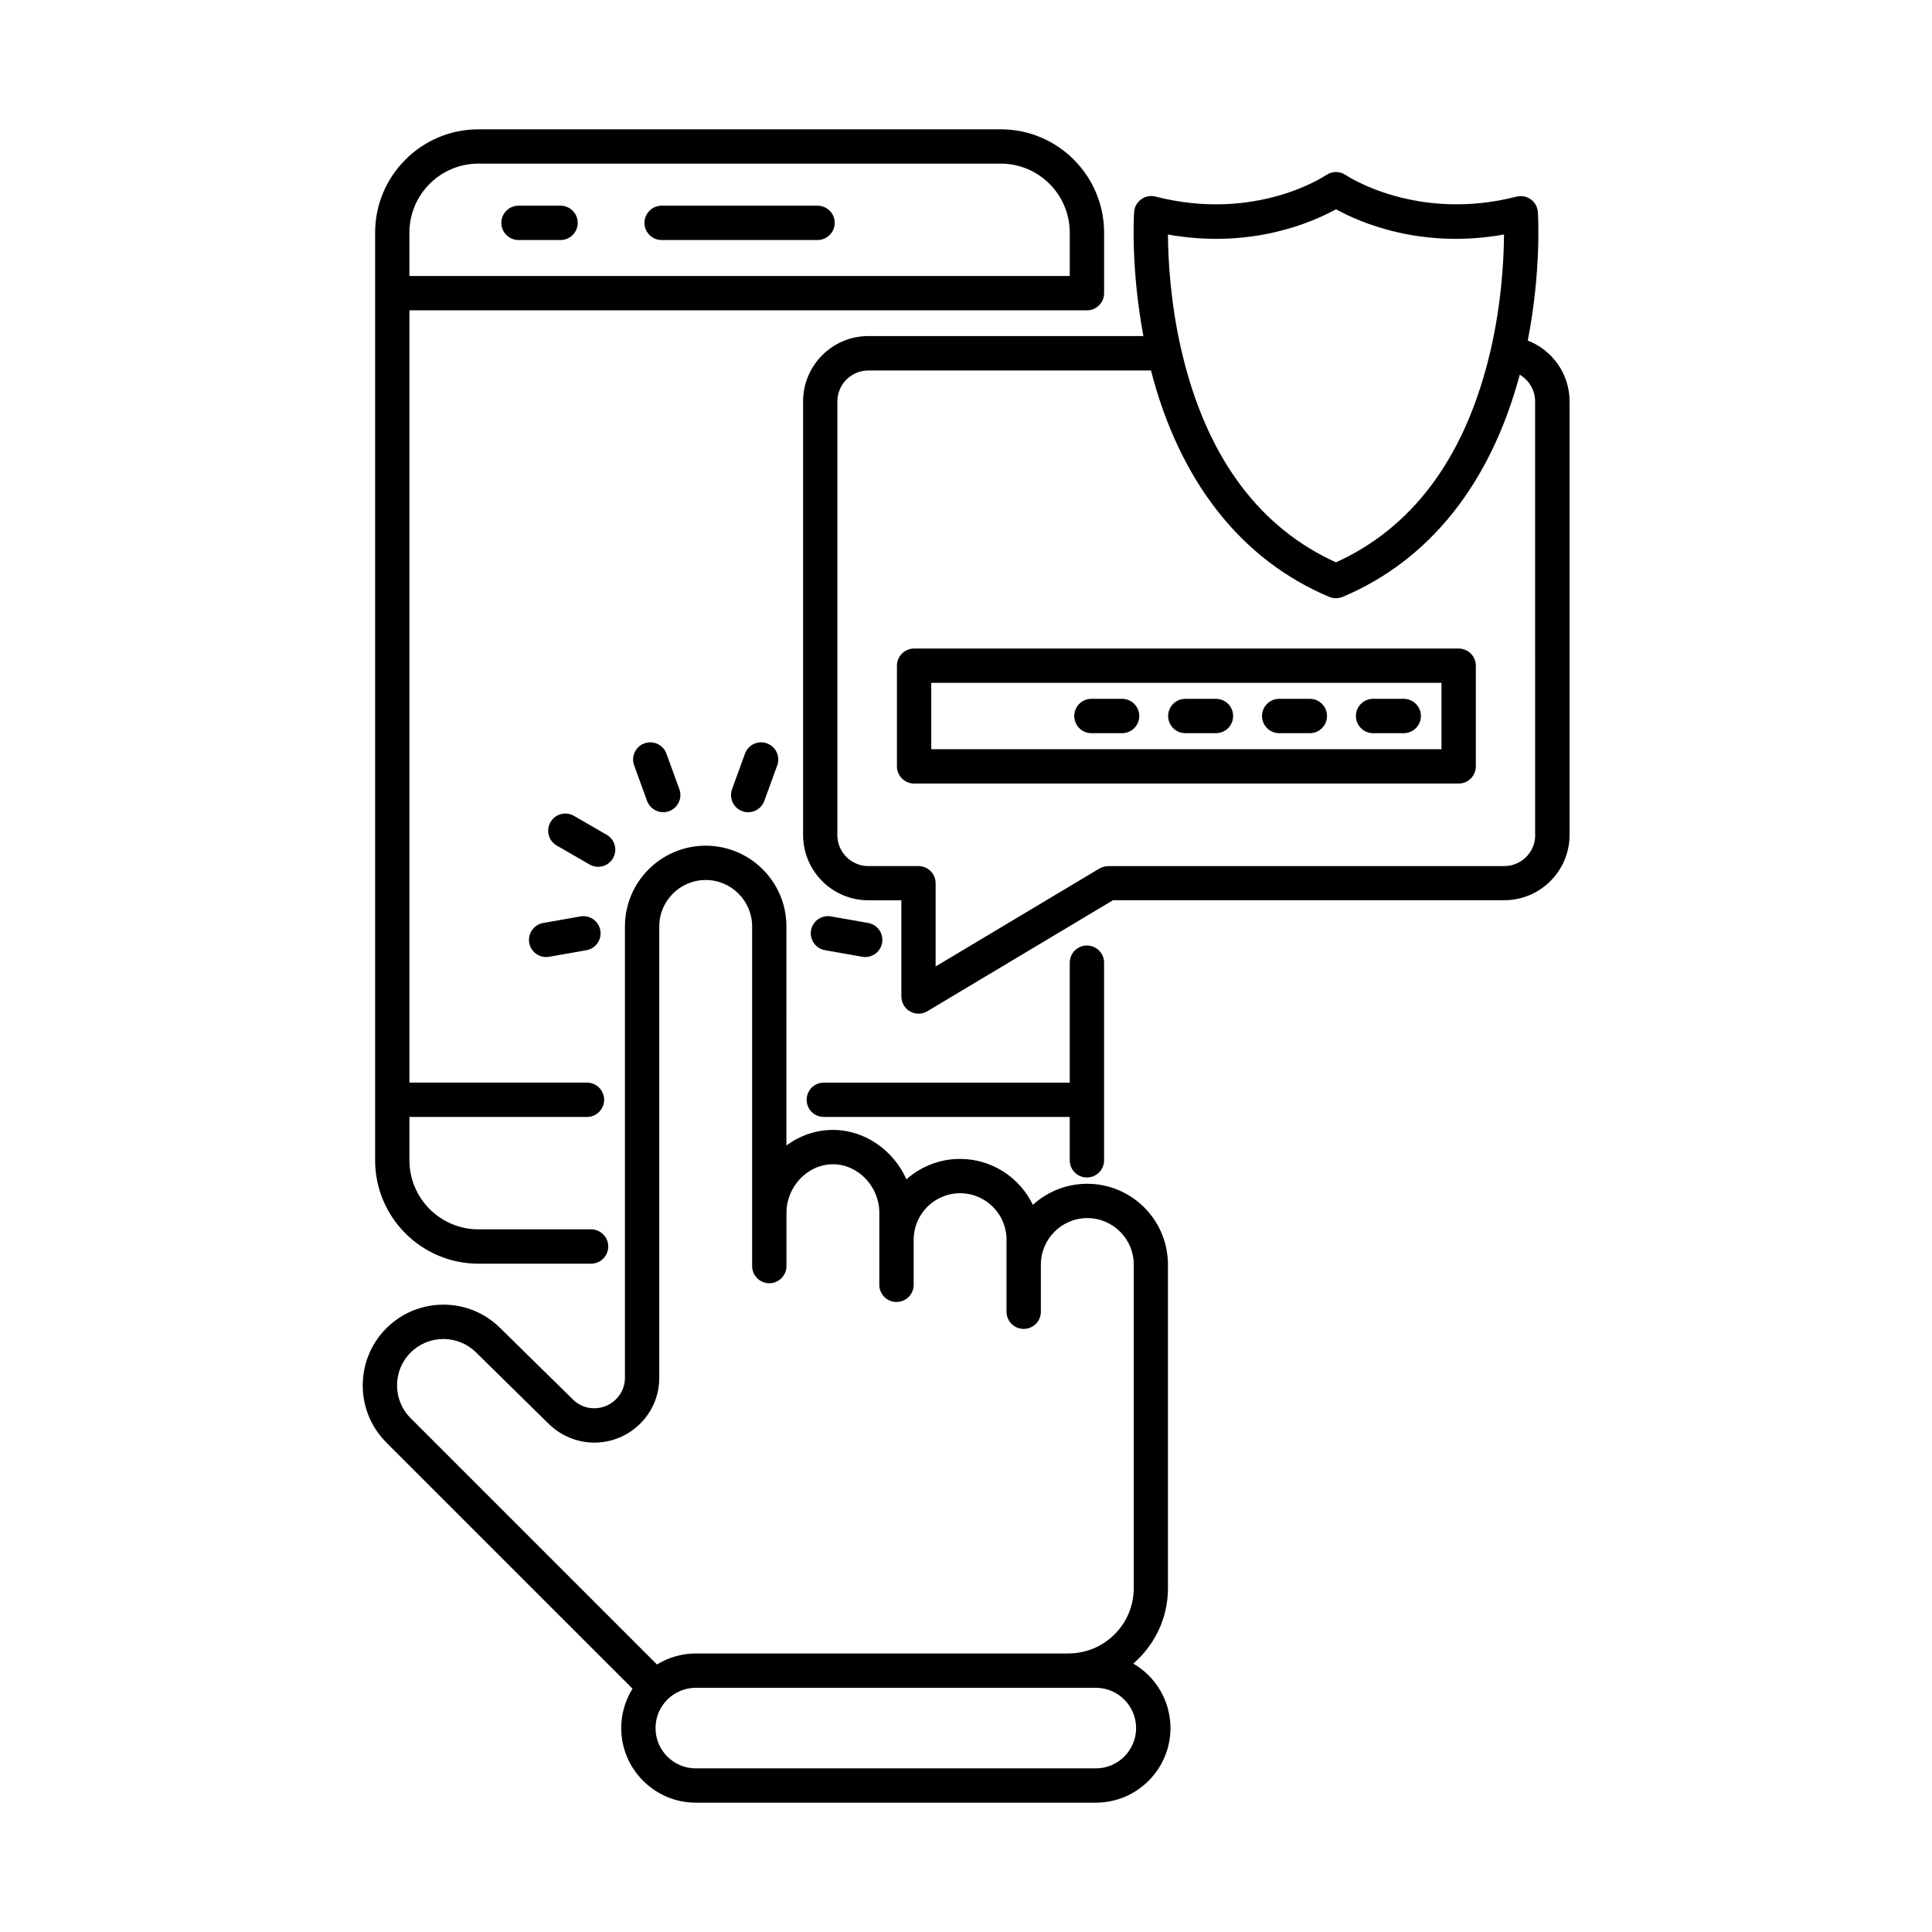 <?xml version="1.0" encoding="UTF-8"?>
<!-- Uploaded to: SVG Repo, www.svgrepo.com, Generator: SVG Repo Mixer Tools -->
<svg fill="#000000" width="800px" height="800px" version="1.1" viewBox="144 144 512 512" xmlns="http://www.w3.org/2000/svg">
 <g>
  <path d="m362.32 440h65.172v11.492c0 2.516 2.035 4.551 4.551 4.551s4.551-2.035 4.551-4.551v-52.367c0-2.508-2.035-4.551-4.551-4.551s-4.551 2.035-4.551 4.551v31.781h-65.172c-2.508 0-4.551 2.035-4.551 4.551 0 2.508 2.035 4.543 4.551 4.543z"/>
  <path d="m243.41 435.46v0.012 16.031c0 15.098 12.289 27.387 27.387 27.387h29.844c2.508 0 4.551-2.035 4.551-4.551 0-2.516-2.035-4.551-4.551-4.551h-29.844c-10.086 0-18.293-8.207-18.293-18.293v-11.492h47.047c2.508 0 4.551-2.035 4.551-4.551s-2.035-4.551-4.551-4.551h-47.047v-204.66h179.52c0.012 0 0.016 0.004 0.023 0.004 2.516 0 4.551-2.035 4.551-4.551v-16.035c0-15.105-12.289-27.391-27.391-27.391h-138.41c-15.098 0-27.387 12.289-27.387 27.391v16.035 0.012 213.75c0.004 0.008 0.004 0.008 0.004 0.012zm27.379-248.1h138.41c10.09 0 18.297 8.207 18.297 18.297v11.488h-175v-11.488c0.008-10.09 8.207-18.297 18.293-18.297z"/>
  <path d="m319.34 207.61h41.316c2.508 0 4.551-2.035 4.551-4.551 0-2.508-2.035-4.551-4.551-4.551h-41.316c-2.508 0-4.551 2.035-4.551 4.551s2.035 4.551 4.551 4.551z"/>
  <path d="m281.41 207.61h11.141c2.508 0 4.551-2.035 4.551-4.551 0-2.508-2.035-4.551-4.551-4.551h-11.141c-2.508 0-4.551 2.035-4.551 4.551 0.008 2.516 2.043 4.551 4.551 4.551z"/>
  <path d="m444.33 584.87c5.617-4.84 9.191-12.004 9.191-19.992v-86.316c0-0.066-0.016-0.121-0.02-0.188-0.387-11.457-9.828-20.66-21.383-20.66-5.543 0-10.594 2.117-14.398 5.586-3.449-7.195-10.809-12.176-19.305-12.176-5.445 0-10.418 2.047-14.199 5.41-3.391-7.633-10.957-13.094-19.504-13.094-4.539 0-8.797 1.543-12.305 4.125l0.004-58.047c0-11.801-9.598-21.398-21.398-21.398s-21.398 9.598-21.398 21.398v119.64c0 4.434-3.652 8.047-8.141 8.047-2.223 0-4.289-0.883-5.812-2.484-0.016-0.02-0.039-0.031-0.055-0.051-0.016-0.016-0.031-0.039-0.047-0.055l-18.918-18.594c-4.039-4.039-9.418-6.273-15.129-6.273-5.715 0-11.09 2.227-15.129 6.266-8.34 8.348-8.34 21.922 0 30.266l65.242 65.238c-1.895 3.031-2.992 6.609-2.992 10.438 0 10.902 8.871 19.773 19.773 19.773h106c10.906 0 19.781-8.871 19.781-19.773 0-7.285-3.969-13.66-9.855-17.09zm-191.52-82.418c2.324-2.324 5.41-3.602 8.699-3.602 3.285 0 6.375 1.281 8.727 3.633l18.949 18.625c0.016 0.016 0.035 0.023 0.051 0.039 3.203 3.273 7.648 5.16 12.242 5.16 9.5 0 17.234-7.688 17.234-17.133v-119.66c0-6.781 5.516-12.305 12.305-12.305 6.781 0 12.305 5.516 12.305 12.305v90.004c0 2.516 2.035 4.551 4.551 4.551 2.508 0 4.551-2.035 4.551-4.551v-14.105c0-0.012 0.004-0.016 0.004-0.023 0-6.969 5.633-12.852 12.297-12.852 6.672 0 12.305 5.883 12.305 12.852v19.098c0 2.516 2.035 4.551 4.551 4.551 2.508 0 4.551-2.035 4.551-4.551v-11.926c0-0.012 0.004-0.023 0.004-0.035 0-6.785 5.516-12.305 12.297-12.305s12.305 5.516 12.305 12.305v19.098c0 2.516 2.035 4.551 4.551 4.551s4.551-2.035 4.551-4.551v-12.461c0-0.02 0.004-0.035 0.004-0.051 0-6.781 5.516-12.305 12.305-12.305 6.785 0 12.305 5.516 12.305 12.305v85.77c0 9.539-7.758 17.301-17.301 17.301-0.023 0-0.047 0.004-0.07 0.004h-98.652c-3.785 0-7.324 1.074-10.332 2.922l-65.258-65.258c-4.824-4.797-4.824-12.605-0.027-17.402zm181.59 110.19h-106c-5.891 0-10.68-4.793-10.68-10.68 0-5.891 4.793-10.68 10.68-10.68h106c5.891 0 10.68 4.793 10.68 10.68 0.004 5.891-4.793 10.68-10.684 10.68z"/>
  <path d="m314.77 341c-2.359 0.863-3.578 3.473-2.715 5.828l3.43 9.426c0.672 1.848 2.414 2.992 4.273 2.992 0.516 0 1.043-0.09 1.559-0.277 2.359-0.855 3.578-3.465 2.719-5.828l-3.43-9.426c-0.863-2.356-3.473-3.57-5.836-2.715z"/>
  <path d="m306.45 371.44c1.254-2.176 0.516-4.957-1.664-6.211l-8.688-5.019c-2.176-1.254-4.957-0.516-6.211 1.664-1.254 2.176-0.516 4.957 1.664 6.211l8.688 5.019c0.715 0.414 1.496 0.609 2.273 0.609 1.57 0.004 3.098-0.812 3.938-2.273z"/>
  <path d="m297.82 386.86-9.879 1.742c-2.473 0.434-4.125 2.797-3.688 5.269 0.387 2.207 2.309 3.758 4.473 3.758 0.262 0 0.527-0.023 0.797-0.07l9.879-1.742c2.473-0.434 4.125-2.797 3.688-5.269-0.434-2.469-2.793-4.121-5.269-3.688z"/>
  <path d="m362.62 395.81 9.879 1.742c0.266 0.047 0.535 0.07 0.797 0.07 2.168 0 4.086-1.551 4.473-3.758 0.438-2.473-1.215-4.832-3.688-5.269l-9.879-1.742c-2.469-0.434-4.832 1.215-5.269 3.688-0.434 2.473 1.219 4.832 3.688 5.269z"/>
  <path d="m341.43 343.72-3.43 9.426c-0.863 2.359 0.359 4.969 2.715 5.828 0.516 0.188 1.039 0.277 1.559 0.277 1.859 0 3.602-1.148 4.273-2.992l3.43-9.426c0.863-2.359-0.359-4.969-2.715-5.828-2.367-0.863-4.977 0.352-5.832 2.715z"/>
  <path d="m548.87 234.25c3.637-18.555 2.731-33.32 2.684-34.023-0.09-1.352-0.777-2.59-1.867-3.387-1.094-0.797-2.484-1.059-3.797-0.727-26.461 6.777-44.961-5.516-45.254-5.719-0.023-0.016-0.051-0.023-0.07-0.039-0.145-0.098-0.297-0.172-0.453-0.25-0.117-0.059-0.23-0.125-0.348-0.176-0.137-0.055-0.277-0.09-0.418-0.133-0.145-0.039-0.289-0.098-0.434-0.121-0.137-0.023-0.266-0.031-0.402-0.047-0.156-0.016-0.309-0.039-0.457-0.039-0.145 0-0.289 0.023-0.434 0.035-0.145 0.016-0.289 0.02-0.434 0.047-0.141 0.023-0.277 0.074-0.414 0.117-0.145 0.039-0.293 0.082-0.434 0.137-0.117 0.051-0.227 0.117-0.344 0.172-0.156 0.082-0.312 0.156-0.457 0.25-0.023 0.016-0.051 0.023-0.082 0.039-0.18 0.125-18.504 12.559-45.242 5.707-1.309-0.336-2.699-0.07-3.797 0.727-1.098 0.797-1.777 2.035-1.867 3.387-0.047 0.684-0.918 14.852 2.465 32.852h-72.887c-9.539 0-17.301 7.758-17.301 17.301v114.93c0 9.539 7.758 17.301 17.301 17.301h8.742v25.52c0 0.098 0.023 0.188 0.031 0.277 0.012 0.168 0.02 0.332 0.051 0.5 0.023 0.145 0.066 0.289 0.105 0.43 0.039 0.141 0.074 0.281 0.133 0.418 0.059 0.156 0.137 0.309 0.211 0.453 0.039 0.082 0.07 0.172 0.117 0.25 0.023 0.047 0.059 0.082 0.086 0.125 0.039 0.059 0.082 0.121 0.125 0.18 0.133 0.18 0.273 0.352 0.422 0.508 0.023 0.031 0.051 0.059 0.082 0.086 0.188 0.188 0.387 0.348 0.598 0.492 0.047 0.035 0.098 0.059 0.145 0.09 0.191 0.121 0.387 0.227 0.59 0.316 0.047 0.02 0.086 0.039 0.125 0.059 0.238 0.102 0.484 0.172 0.734 0.227 0.059 0.016 0.125 0.023 0.188 0.035 0.266 0.051 0.539 0.082 0.816 0.082 0.273 0 0.543-0.035 0.812-0.086 0.066-0.012 0.125-0.023 0.191-0.039 0.246-0.055 0.488-0.125 0.727-0.227 0.02-0.012 0.039-0.016 0.055-0.023 0.18-0.082 0.363-0.172 0.539-0.277l49.207-29.422h103.7c9.531 0 17.289-7.758 17.289-17.301v-114.93c-0.004-7.25-4.582-13.566-11.074-16.082zm-50.816-34.793c6.09 3.375 22.406 10.645 44.527 6.691-0.047 6.918-0.707 19.781-4.301 33.719-6.762 26.223-20.289 44.098-40.23 53.16-19.938-9.062-33.469-26.938-40.23-53.16-0.273-1.055-0.52-2.098-0.762-3.129-0.004-0.016-0.004-0.023-0.012-0.039-2.918-12.695-3.492-24.156-3.531-30.547 22.125 3.945 38.441-3.324 44.539-6.695zm52.793 165.86c0 4.523-3.68 8.203-8.195 8.203h-104.95c-0.102 0-0.195 0.023-0.297 0.031-0.16 0.012-0.316 0.02-0.48 0.051-0.152 0.023-0.293 0.066-0.438 0.105-0.141 0.039-0.277 0.074-0.414 0.125-0.156 0.059-0.301 0.137-0.453 0.211-0.086 0.047-0.176 0.07-0.258 0.121l-43.41 25.953v-22.027-0.02c0-2.508-2.035-4.551-4.551-4.551h-13.289c-4.523 0-8.203-3.68-8.203-8.203v-114.93c0-4.523 3.68-8.203 8.203-8.203h74.906c7.602 29.441 23.938 50.191 47.258 60.004 0.039 0.016 0.086 0.023 0.125 0.039 0.203 0.074 0.406 0.141 0.613 0.191 0.074 0.016 0.152 0.035 0.227 0.051 0.258 0.047 0.52 0.074 0.781 0.074h0.012 0.012c0.262 0 0.523-0.031 0.781-0.074 0.074-0.016 0.152-0.035 0.227-0.051 0.207-0.051 0.406-0.109 0.609-0.188 0.047-0.016 0.09-0.023 0.133-0.039 23.023-9.688 39.23-30.039 46.953-58.887 2.438 1.43 4.07 4.082 4.07 7.09l0.004 114.93z"/>
  <path d="m530.56 315.87h-144.31c-2.508 0-4.551 2.035-4.551 4.551v26.672c0 2.508 2.035 4.551 4.551 4.551h144.31c2.516 0 4.551-2.035 4.551-4.551v-26.672c-0.008-2.508-2.043-4.551-4.551-4.551zm-4.551 26.672h-135.22v-17.574h135.22z"/>
  <path d="m507.88 338.3h8.125c2.516 0 4.551-2.035 4.551-4.551 0-2.508-2.035-4.551-4.551-4.551h-8.125c-2.516 0-4.551 2.035-4.551 4.551 0.008 2.516 2.043 4.551 4.551 4.551z"/>
  <path d="m483 338.3h8.121c2.516 0 4.551-2.035 4.551-4.551 0-2.508-2.035-4.551-4.551-4.551h-8.121c-2.516 0-4.551 2.035-4.551 4.551 0.004 2.516 2.043 4.551 4.551 4.551z"/>
  <path d="m458.12 338.3h8.121c2.516 0 4.551-2.035 4.551-4.551 0-2.508-2.035-4.551-4.551-4.551h-8.121c-2.516 0-4.551 2.035-4.551 4.551 0.004 2.516 2.039 4.551 4.551 4.551z"/>
  <path d="m433.24 338.3h8.125c2.516 0 4.551-2.035 4.551-4.551 0-2.508-2.035-4.551-4.551-4.551h-8.125c-2.516 0-4.551 2.035-4.551 4.551 0.004 2.516 2.039 4.551 4.551 4.551z"/>
 </g>
</svg>